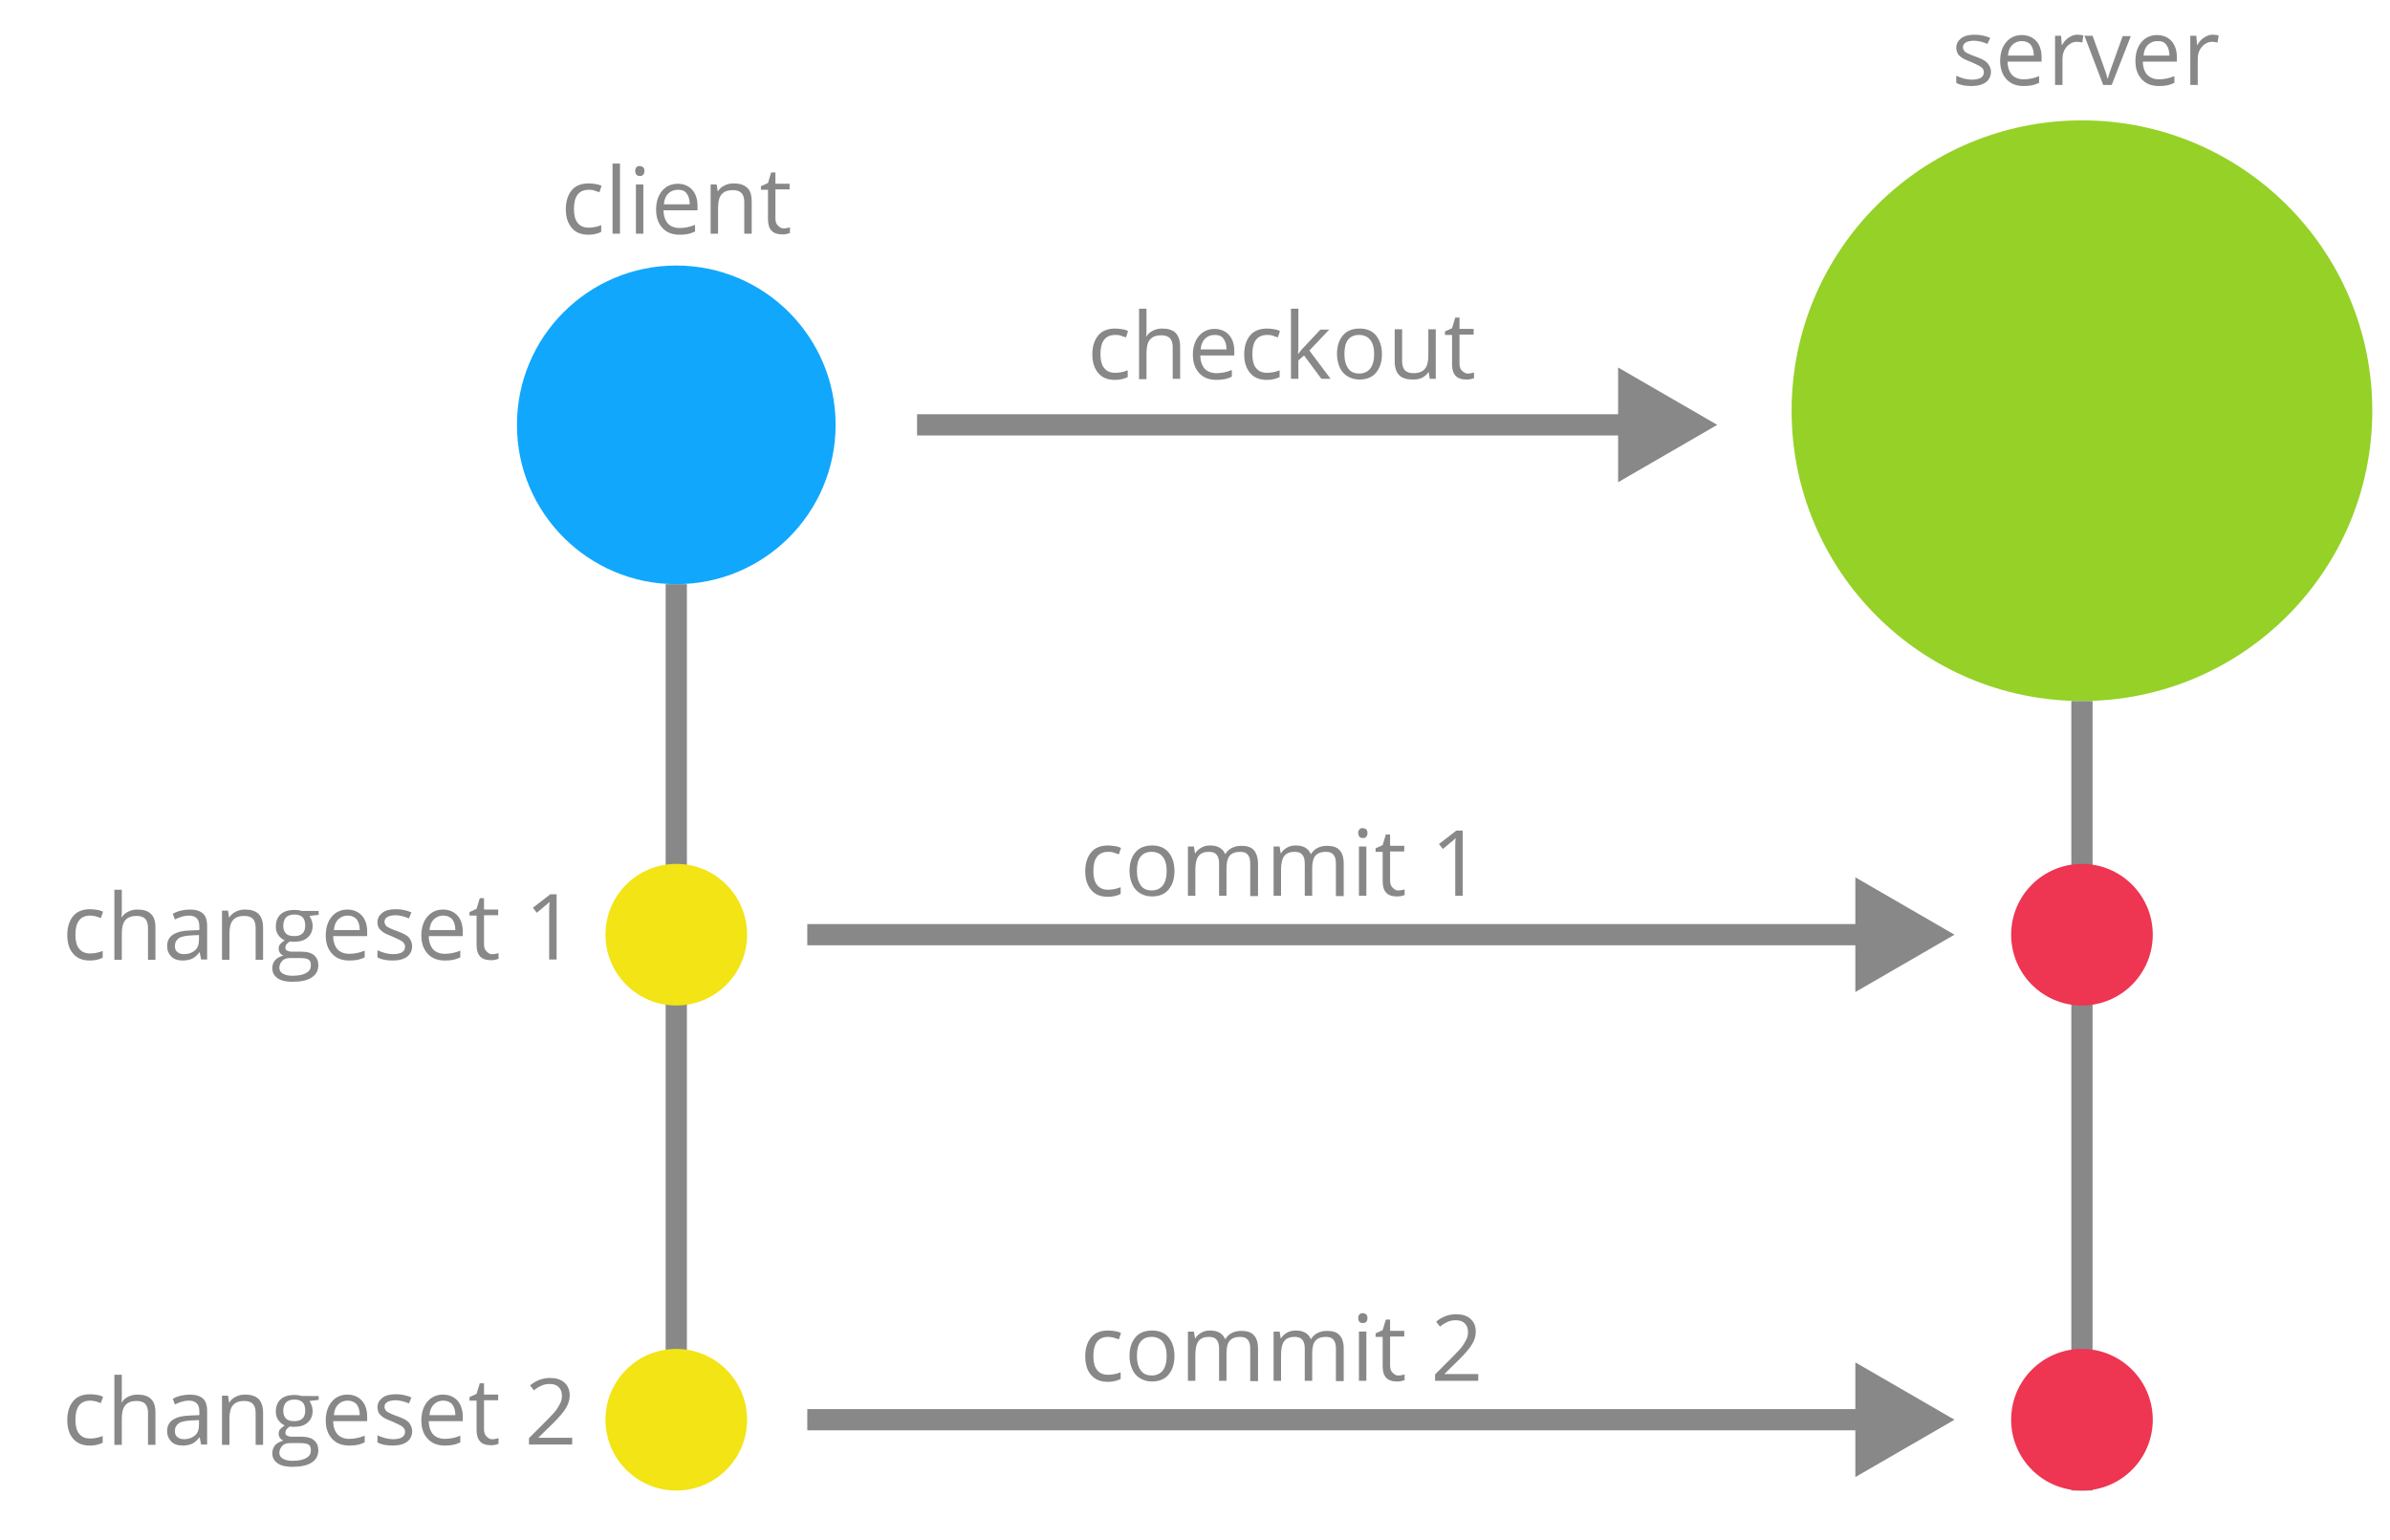 <?xml version="1.0" encoding="utf-8"?>
<!-- Generator: Adobe Illustrator 18.1.1, SVG Export Plug-In . SVG Version: 6.00 Build 0)  -->
<svg version="1.1" id="Ebene_1" xmlns="http://www.w3.org/2000/svg" xmlns:xlink="http://www.w3.org/1999/xlink" x="0px" y="0px"
	 width="675px" height="435px" viewBox="0 0 675 435" enable-background="new 0 0 675 435" xml:space="preserve">
<circle fill="#11A7FC" cx="191" cy="120" r="45"/>
<g>
	<path fill="#888888" d="M166.2,66.3c-2,0-3.6-0.6-4.7-1.9s-1.7-3-1.7-5.3c0-2.3,0.6-4.1,1.7-5.4s2.7-1.9,4.8-1.9
		c0.7,0,1.3,0.1,2,0.2s1.2,0.3,1.6,0.5l-0.6,1.8c-0.5-0.2-1-0.3-1.5-0.5s-1-0.2-1.5-0.2c-2.8,0-4.2,1.8-4.2,5.4c0,1.7,0.3,3,1,3.9
		s1.7,1.4,3.1,1.4c1.2,0,2.3-0.2,3.6-0.7v1.9C168.8,66,167.6,66.3,166.2,66.3z"/>
	<path fill="#888888" d="M175.1,66H173V46.2h2.1V66z"/>
	<path fill="#888888" d="M179.4,48.3c0-0.5,0.1-0.8,0.4-1.1s0.5-0.3,0.9-0.3c0.3,0,0.6,0.1,0.9,0.3s0.4,0.6,0.4,1.1
		s-0.1,0.8-0.4,1.1s-0.5,0.3-0.9,0.3c-0.4,0-0.7-0.1-0.9-0.3S179.4,48.8,179.4,48.3z M181.7,66h-2.1V52.1h2.1V66z"/>
	<path fill="#888888" d="M192,66.3c-2.1,0-3.7-0.6-4.9-1.9s-1.8-3-1.8-5.2c0-2.2,0.6-4,1.7-5.3s2.6-2,4.4-2c1.7,0,3.1,0.6,4.1,1.7
		s1.5,2.7,1.5,4.5v1.3h-9.6c0,1.6,0.5,2.9,1.2,3.7s1.9,1.3,3.3,1.3c1.5,0,3-0.3,4.4-0.9v1.9c-0.7,0.3-1.4,0.6-2.1,0.7
		C193.8,66.2,193,66.3,192,66.3z M191.4,53.6c-1.1,0-2,0.4-2.7,1.1s-1.1,1.7-1.2,3h7.3c0-1.3-0.3-2.3-0.9-3.1S192.5,53.6,191.4,53.6
		z"/>
	<path fill="#888888" d="M210.2,66v-9c0-1.1-0.3-2-0.8-2.5s-1.3-0.8-2.4-0.8c-1.5,0-2.5,0.4-3.2,1.2s-1,2.1-1,3.9V66h-2.1V52.1h1.7
		l0.3,1.9h0.1c0.4-0.7,1-1.2,1.8-1.6s1.6-0.6,2.6-0.6c1.7,0,2.9,0.4,3.8,1.2s1.3,2.1,1.3,3.9V66H210.2z"/>
	<path fill="#888888" d="M221.2,64.5c0.4,0,0.7,0,1.1-0.1s0.6-0.1,0.8-0.2v1.6c-0.2,0.1-0.6,0.2-1,0.3c-0.4,0.1-0.8,0.1-1.2,0.1
		c-2.7,0-4-1.4-4-4.3v-8.3h-2v-1l2-0.9l0.9-3h1.2v3.2h4v1.6h-4v8.2c0,0.8,0.2,1.5,0.6,1.9S220.5,64.5,221.2,64.5z"/>
</g>
<g>
	<path fill="#888888" d="M25.4,271.3c-2,0-3.6-0.6-4.7-1.9c-1.1-1.2-1.7-3-1.7-5.3c0-2.3,0.6-4.1,1.7-5.4s2.7-1.9,4.8-1.9
		c0.7,0,1.3,0.1,2,0.2s1.2,0.3,1.6,0.5l-0.6,1.8c-0.5-0.2-1-0.3-1.5-0.5c-0.6-0.1-1-0.2-1.5-0.2c-2.8,0-4.2,1.8-4.2,5.4
		c0,1.7,0.3,3,1,3.9s1.7,1.4,3.1,1.4c1.2,0,2.3-0.2,3.6-0.7v1.9C28,271,26.8,271.3,25.4,271.3z"/>
	<path fill="#888888" d="M41.8,271v-9c0-1.1-0.3-2-0.8-2.5s-1.3-0.8-2.4-0.8c-1.5,0-2.5,0.4-3.2,1.2s-1,2.1-1,3.9v7.3h-2.1v-19.8
		h2.1v6c0,0.7,0,1.3-0.1,1.8h0.1c0.4-0.7,1-1.2,1.8-1.6c0.8-0.4,1.6-0.6,2.6-0.6c1.7,0,3,0.4,3.8,1.2c0.9,0.8,1.3,2.1,1.3,3.9v9.1
		H41.8z"/>
	<path fill="#888888" d="M56.8,271l-0.4-2h-0.1c-0.7,0.9-1.4,1.5-2.1,1.8c-0.7,0.3-1.6,0.5-2.6,0.5c-1.4,0-2.5-0.4-3.2-1.1
		s-1.2-1.7-1.2-3c0-2.8,2.2-4.3,6.7-4.4l2.4-0.1v-0.9c0-1.1-0.2-1.9-0.7-2.4c-0.5-0.5-1.2-0.8-2.3-0.8c-1.2,0-2.5,0.4-3.9,1.1
		l-0.6-1.6c0.7-0.4,1.4-0.7,2.3-0.9s1.6-0.3,2.5-0.3c1.7,0,2.9,0.4,3.7,1.1s1.2,1.9,1.2,3.5v9.5H56.8z M52,269.5
		c1.3,0,2.3-0.4,3.1-1.1s1.1-1.7,1.1-3v-1.3l-2.1,0.1c-1.7,0.1-2.9,0.3-3.6,0.8c-0.7,0.5-1.1,1.2-1.1,2.2c0,0.8,0.2,1.3,0.7,1.7
		S51.2,269.5,52,269.5z"/>
	<path fill="#888888" d="M72.2,271v-9c0-1.1-0.3-2-0.8-2.5s-1.3-0.8-2.4-0.8c-1.5,0-2.5,0.4-3.2,1.2s-1,2.1-1,3.9v7.3h-2.1v-13.9
		h1.7l0.3,1.9h0.1c0.4-0.7,1-1.2,1.8-1.6c0.8-0.4,1.6-0.6,2.6-0.6c1.7,0,2.9,0.4,3.8,1.2c0.8,0.8,1.3,2.1,1.3,3.9v9.1H72.2z"/>
	<path fill="#888888" d="M90,257.1v1.3l-2.6,0.3c0.2,0.3,0.4,0.7,0.6,1.2c0.2,0.5,0.3,1,0.3,1.6c0,1.4-0.5,2.5-1.4,3.3
		s-2.2,1.2-3.8,1.2c-0.4,0-0.8,0-1.2-0.1c-0.9,0.5-1.3,1.1-1.3,1.8c0,0.4,0.2,0.7,0.5,0.8c0.3,0.2,0.9,0.3,1.6,0.3h2.5
		c1.5,0,2.7,0.3,3.5,1s1.2,1.6,1.2,2.8c0,1.5-0.6,2.7-1.9,3.5c-1.2,0.8-3,1.2-5.4,1.2c-1.8,0-3.2-0.3-4.2-1s-1.5-1.6-1.5-2.9
		c0-0.8,0.3-1.6,0.8-2.2s1.3-1,2.3-1.3c-0.4-0.2-0.7-0.4-0.9-0.7s-0.4-0.7-0.4-1.2c0-0.5,0.1-1,0.4-1.3s0.7-0.7,1.3-1.1
		c-0.7-0.3-1.3-0.8-1.8-1.5s-0.7-1.5-0.7-2.4c0-1.5,0.5-2.7,1.4-3.5c0.9-0.8,2.2-1.2,3.9-1.2c0.7,0,1.4,0.1,2,0.3H90z M78.9,273.3
		c0,0.8,0.3,1.3,1,1.7s1.5,0.6,2.7,0.6c1.8,0,3.1-0.3,3.9-0.8c0.9-0.5,1.3-1.2,1.3-2.2c0-0.8-0.2-1.3-0.7-1.6
		c-0.5-0.3-1.3-0.4-2.6-0.4h-2.5c-1,0-1.7,0.2-2.2,0.7S78.9,272.5,78.9,273.3z M80,261.5c0,1,0.3,1.7,0.8,2.2s1.3,0.7,2.3,0.7
		c2.1,0,3.1-1,3.1-3c0-2.1-1-3.1-3.1-3.1c-1,0-1.8,0.3-2.3,0.8S80,260.5,80,261.5z"/>
	<path fill="#888888" d="M98.7,271.3c-2.1,0-3.7-0.6-4.9-1.9s-1.8-3-1.8-5.2c0-2.2,0.6-4,1.7-5.3s2.6-2,4.4-2c1.7,0,3.1,0.6,4.1,1.7
		c1,1.1,1.5,2.7,1.5,4.5v1.3h-9.6c0,1.6,0.5,2.9,1.2,3.7s1.9,1.3,3.3,1.3c1.5,0,3-0.3,4.4-0.9v1.9c-0.7,0.3-1.4,0.6-2.1,0.7
		C100.5,271.2,99.7,271.3,98.7,271.3z M98.2,258.6c-1.1,0-2,0.4-2.7,1.1s-1.1,1.7-1.2,3h7.3c0-1.3-0.3-2.3-0.9-3.1
		C100.1,259,99.3,258.6,98.2,258.6z"/>
	<path fill="#888888" d="M116.4,267.2c0,1.3-0.5,2.3-1.4,3s-2.3,1.1-4.1,1.1c-1.8,0-3.3-0.3-4.3-0.9v-2c0.7,0.3,1.4,0.6,2.2,0.8
		s1.5,0.3,2.2,0.3c1.1,0,1.9-0.2,2.5-0.5c0.6-0.4,0.9-0.9,0.9-1.6c0-0.5-0.2-1-0.7-1.4c-0.5-0.4-1.4-0.8-2.7-1.4
		c-1.3-0.5-2.2-0.9-2.8-1.3c-0.5-0.4-1-0.8-1.2-1.2s-0.4-1-0.4-1.6c0-1.1,0.5-2,1.4-2.7c0.9-0.7,2.2-1,3.8-1c1.5,0,3,0.3,4.4,0.9
		l-0.7,1.7c-1.4-0.6-2.7-0.9-3.8-0.9c-1,0-1.8,0.2-2.3,0.5s-0.8,0.7-0.8,1.3c0,0.4,0.1,0.7,0.3,1s0.5,0.5,0.9,0.7s1.2,0.6,2.4,1
		c1.7,0.6,2.8,1.2,3.3,1.8S116.4,266.3,116.4,267.2z"/>
	<path fill="#888888" d="M125.7,271.3c-2.1,0-3.7-0.6-4.9-1.9s-1.8-3-1.8-5.2c0-2.2,0.6-4,1.7-5.3s2.6-2,4.4-2
		c1.7,0,3.1,0.6,4.1,1.7c1,1.1,1.5,2.7,1.5,4.5v1.3h-9.6c0,1.6,0.5,2.9,1.2,3.7s1.9,1.3,3.3,1.3c1.5,0,3-0.3,4.4-0.9v1.9
		c-0.7,0.3-1.4,0.6-2.1,0.7C127.5,271.2,126.7,271.3,125.7,271.3z M125.2,258.6c-1.1,0-2,0.4-2.7,1.1s-1.1,1.7-1.2,3h7.3
		c0-1.3-0.3-2.3-0.9-3.1C127.1,259,126.3,258.6,125.2,258.6z"/>
	<path fill="#888888" d="M138.9,269.5c0.4,0,0.7,0,1.1-0.1c0.3-0.1,0.6-0.1,0.8-0.2v1.6c-0.2,0.1-0.6,0.2-1,0.3
		c-0.4,0.1-0.8,0.1-1.2,0.1c-2.7,0-4-1.4-4-4.3v-8.3h-2v-1l2-0.9l0.9-3h1.2v3.2h4v1.6h-4v8.2c0,0.8,0.2,1.5,0.6,1.9
		S138.2,269.5,138.9,269.5z"/>
	<path fill="#888888" d="M157.2,271h-2.1v-13.2c0-1.1,0-2.1,0.1-3.1c-0.2,0.2-0.4,0.4-0.6,0.6s-1.2,1-3,2.5l-1.1-1.4l4.9-3.8h1.8
		V271z"/>
</g>
<circle fill="#95D127" cx="588" cy="116" r="82"/>
<g>
	<path fill="#888888" d="M562.3,20.2c0,1.3-0.5,2.3-1.4,3s-2.3,1.1-4.1,1.1c-1.8,0-3.3-0.3-4.3-0.9v-2c0.7,0.3,1.4,0.6,2.2,0.8
		s1.5,0.3,2.2,0.3c1.1,0,1.9-0.2,2.5-0.5c0.6-0.4,0.9-0.9,0.9-1.6c0-0.5-0.2-1-0.7-1.4s-1.4-0.8-2.7-1.4c-1.3-0.5-2.2-0.9-2.8-1.3
		s-1-0.8-1.2-1.2s-0.4-1-0.4-1.6c0-1.1,0.5-2,1.4-2.7c0.9-0.7,2.2-1,3.8-1c1.5,0,3,0.3,4.4,0.9l-0.8,1.7c-1.4-0.6-2.7-0.9-3.8-0.9
		c-1,0-1.8,0.2-2.3,0.5s-0.8,0.7-0.8,1.3c0,0.4,0.1,0.7,0.3,1s0.5,0.5,0.9,0.7c0.4,0.2,1.2,0.6,2.4,1c1.7,0.6,2.8,1.2,3.3,1.8
		S562.3,19.3,562.3,20.2z"/>
	<path fill="#888888" d="M571.6,24.3c-2.1,0-3.7-0.6-4.9-1.9s-1.8-3-1.8-5.2c0-2.2,0.6-4,1.7-5.3s2.6-2,4.4-2c1.7,0,3.1,0.6,4.1,1.7
		s1.5,2.7,1.5,4.5v1.3h-9.6c0,1.6,0.5,2.9,1.2,3.7s1.9,1.3,3.3,1.3c1.5,0,3-0.3,4.4-0.9v1.9c-0.7,0.3-1.4,0.6-2.1,0.7
		S572.5,24.3,571.6,24.3z M571,11.6c-1.1,0-2,0.4-2.7,1.1s-1.1,1.7-1.2,3h7.3c0-1.3-0.3-2.3-0.9-3.1C573,12,572.1,11.6,571,11.6z"/>
	<path fill="#888888" d="M586.7,9.8c0.6,0,1.2,0.1,1.7,0.2l-0.3,2c-0.6-0.1-1.1-0.2-1.5-0.2c-1.1,0-2.1,0.5-2.9,1.4
		s-1.2,2.1-1.2,3.4V24h-2.1V10.1h1.7l0.2,2.6h0.1c0.5-0.9,1.1-1.6,1.9-2.1C585,10.1,585.8,9.8,586.7,9.8z"/>
	<path fill="#888888" d="M594,24l-5.3-13.9h2.3l3,8.3c0.7,1.9,1.1,3.2,1.2,3.8h0.1c0.1-0.4,0.4-1.4,0.9-2.8c0.5-1.4,1.6-4.5,3.3-9.2
		h2.3L596.4,24H594z"/>
	<path fill="#888888" d="M609.8,24.3c-2.1,0-3.7-0.6-4.9-1.9c-1.2-1.3-1.8-3-1.8-5.2c0-2.2,0.6-4,1.7-5.3c1.1-1.3,2.6-2,4.4-2
		c1.7,0,3.1,0.6,4.1,1.7s1.5,2.7,1.5,4.5v1.3h-9.6c0,1.6,0.5,2.9,1.2,3.7c0.8,0.8,1.9,1.3,3.3,1.3c1.5,0,3-0.3,4.4-0.9v1.9
		c-0.7,0.3-1.4,0.6-2.1,0.7C611.6,24.2,610.8,24.3,609.8,24.3z M609.3,11.6c-1.1,0-2,0.4-2.7,1.1c-0.7,0.7-1.1,1.7-1.2,3h7.3
		c0-1.3-0.3-2.3-0.9-3.1S610.4,11.6,609.3,11.6z"/>
	<path fill="#888888" d="M624.9,9.8c0.6,0,1.2,0.1,1.7,0.2l-0.3,2c-0.6-0.1-1.1-0.2-1.5-0.2c-1.1,0-2.1,0.5-2.9,1.4
		c-0.8,0.9-1.2,2.1-1.2,3.4V24h-2.1V10.1h1.7l0.2,2.6h0.1c0.5-0.9,1.1-1.6,1.9-2.1S624,9.8,624.9,9.8z"/>
</g>
<g>
	<g>
		<path fill="none" stroke="#888888" stroke-width="6" stroke-miterlimit="10" d="M259,120c45.4,0,203,0,203,0"/>
		<g>
			<polygon fill="#888888" points="457,136.2 485,120 457,103.8 			"/>
		</g>
	</g>
</g>
<g>
	<g>
		<path fill="none" stroke="#888888" stroke-width="6" stroke-miterlimit="10" d="M228,264c68.5,0,301,0,301,0"/>
		<g>
			<polygon fill="#888888" points="524,280.2 552,264 524,247.8 			"/>
		</g>
	</g>
</g>
<g>
	<path fill="#888888" d="M314.9,107.3c-2,0-3.6-0.6-4.7-1.9s-1.7-3-1.7-5.3c0-2.3,0.6-4.1,1.7-5.4s2.7-1.9,4.8-1.9
		c0.7,0,1.3,0.1,2,0.2s1.2,0.3,1.6,0.5l-0.6,1.8c-0.5-0.2-1-0.3-1.5-0.5s-1-0.2-1.5-0.2c-2.8,0-4.2,1.8-4.2,5.4c0,1.7,0.3,3,1,3.9
		s1.7,1.4,3.1,1.4c1.2,0,2.3-0.2,3.6-0.7v1.9C317.5,107,316.3,107.3,314.9,107.3z"/>
	<path fill="#888888" d="M331.2,107v-9c0-1.1-0.3-2-0.8-2.5s-1.3-0.8-2.4-0.8c-1.5,0-2.5,0.4-3.2,1.2s-1,2.1-1,3.9v7.3h-2.1V87.2
		h2.1v6c0,0.7,0,1.3-0.1,1.8h0.1c0.4-0.7,1-1.2,1.8-1.6s1.6-0.6,2.6-0.6c1.7,0,3,0.4,3.8,1.2s1.3,2.1,1.3,3.9v9.1H331.2z"/>
	<path fill="#888888" d="M343.6,107.3c-2.1,0-3.7-0.6-4.9-1.9s-1.8-3-1.8-5.2c0-2.2,0.6-4,1.7-5.3s2.6-2,4.4-2
		c1.7,0,3.1,0.6,4.1,1.7s1.5,2.7,1.5,4.5v1.3h-9.6c0,1.6,0.5,2.9,1.2,3.7s1.9,1.3,3.3,1.3c1.5,0,3-0.3,4.4-0.9v1.9
		c-0.7,0.3-1.4,0.6-2.1,0.7S344.5,107.3,343.6,107.3z M343,94.6c-1.1,0-2,0.4-2.7,1.1s-1.1,1.7-1.2,3h7.3c0-1.3-0.3-2.3-0.9-3.1
		S344.1,94.6,343,94.6z"/>
	<path fill="#888888" d="M357.8,107.3c-2,0-3.6-0.6-4.7-1.9s-1.7-3-1.7-5.3c0-2.3,0.6-4.1,1.7-5.4s2.7-1.9,4.8-1.9
		c0.7,0,1.3,0.1,2,0.2s1.2,0.3,1.6,0.5l-0.6,1.8c-0.5-0.2-1-0.3-1.5-0.5s-1-0.2-1.5-0.2c-2.8,0-4.2,1.8-4.2,5.4c0,1.7,0.3,3,1,3.9
		s1.7,1.4,3.1,1.4c1.2,0,2.3-0.2,3.6-0.7v1.9C360.4,107,359.2,107.3,357.8,107.3z"/>
	<path fill="#888888" d="M366.7,99.9c0.4-0.5,0.9-1.2,1.7-2l4.5-4.8h2.5l-5.6,5.9l6,8h-2.6l-4.9-6.6l-1.6,1.4v5.2h-2.1V87.2h2.1
		v10.5c0,0.5,0,1.2-0.1,2.2H366.7z"/>
	<path fill="#888888" d="M390.3,100c0,2.3-0.6,4-1.7,5.3s-2.7,1.9-4.7,1.9c-1.2,0-2.3-0.3-3.3-0.9s-1.7-1.4-2.2-2.5
		s-0.8-2.4-0.8-3.8c0-2.3,0.6-4,1.7-5.3s2.7-1.9,4.7-1.9c1.9,0,3.5,0.6,4.6,1.9C389.7,96.1,390.3,97.8,390.3,100z M379.7,100
		c0,1.8,0.4,3.1,1.1,4.1s1.8,1.4,3.1,1.4s2.4-0.5,3.1-1.4c0.7-0.9,1.1-2.3,1.1-4.1c0-1.8-0.4-3.1-1.1-4c-0.7-0.9-1.8-1.4-3.2-1.4
		c-1.4,0-2.4,0.5-3.1,1.4S379.7,98.2,379.7,100z"/>
	<path fill="#888888" d="M396,93.1v9c0,1.1,0.3,2,0.8,2.5s1.3,0.8,2.4,0.8c1.5,0,2.5-0.4,3.2-1.2c0.7-0.8,1-2.1,1-3.9v-7.3h2.1V107
		h-1.7l-0.3-1.9h-0.1c-0.4,0.7-1,1.2-1.8,1.6c-0.8,0.4-1.6,0.5-2.6,0.5c-1.7,0-3-0.4-3.8-1.2c-0.8-0.8-1.3-2.1-1.3-3.9v-9.1H396z"/>
	<path fill="#888888" d="M414.4,105.5c0.4,0,0.7,0,1.1-0.1s0.6-0.1,0.8-0.2v1.6c-0.2,0.1-0.6,0.2-1,0.3c-0.4,0.1-0.8,0.1-1.2,0.1
		c-2.7,0-4-1.4-4-4.3v-8.3h-2v-1l2-0.9l0.9-3h1.2v3.2h4v1.6h-4v8.2c0,0.8,0.2,1.5,0.6,1.9S413.8,105.5,414.4,105.5z"/>
</g>
<g>
	<path fill="#888888" d="M312.9,253.3c-2,0-3.6-0.6-4.7-1.9s-1.7-3-1.7-5.3c0-2.3,0.6-4.1,1.7-5.4s2.7-1.9,4.8-1.9
		c0.7,0,1.3,0.1,2,0.2s1.2,0.3,1.6,0.5l-0.6,1.8c-0.5-0.2-1-0.3-1.5-0.5s-1-0.2-1.5-0.2c-2.8,0-4.2,1.8-4.2,5.4c0,1.7,0.3,3,1,3.9
		s1.7,1.4,3.1,1.4c1.2,0,2.3-0.2,3.6-0.7v1.9C315.5,253,314.3,253.3,312.9,253.3z"/>
	<path fill="#888888" d="M331.7,246c0,2.3-0.6,4-1.7,5.3s-2.7,1.9-4.7,1.9c-1.2,0-2.3-0.3-3.3-0.9s-1.7-1.4-2.2-2.5
		s-0.8-2.4-0.8-3.8c0-2.3,0.6-4,1.7-5.3s2.7-1.9,4.7-1.9c1.9,0,3.5,0.6,4.6,1.9S331.7,243.8,331.7,246z M321.1,246
		c0,1.8,0.4,3.1,1.1,4.1s1.8,1.4,3.1,1.4s2.4-0.5,3.1-1.4s1.1-2.3,1.1-4.1c0-1.8-0.4-3.1-1.1-4s-1.8-1.4-3.2-1.4
		c-1.4,0-2.4,0.5-3.1,1.4S321.1,244.2,321.1,246z"/>
	<path fill="#888888" d="M353.1,253v-9.1c0-1.1-0.2-1.9-0.7-2.5s-1.2-0.8-2.2-0.8c-1.3,0-2.3,0.4-2.9,1.1s-0.9,1.9-0.9,3.5v7.8h-2.1
		v-9.1c0-1.1-0.2-1.9-0.7-2.5s-1.2-0.8-2.2-0.8c-1.3,0-2.3,0.4-2.9,1.2s-0.9,2.1-0.9,3.9v7.3h-2.1v-13.9h1.7l0.3,1.9h0.1
		c0.4-0.7,1-1.2,1.7-1.6s1.5-0.6,2.4-0.6c2.2,0,3.6,0.8,4.3,2.4h0.1c0.4-0.7,1-1.3,1.8-1.7s1.7-0.6,2.7-0.6c1.6,0,2.8,0.4,3.5,1.2
		s1.2,2.1,1.2,3.9v9.1H353.1z"/>
	<path fill="#888888" d="M377.3,253v-9.1c0-1.1-0.2-1.9-0.7-2.5s-1.2-0.8-2.2-0.8c-1.3,0-2.3,0.4-2.9,1.1s-0.9,1.9-0.9,3.5v7.8h-2.1
		v-9.1c0-1.1-0.2-1.9-0.7-2.5s-1.2-0.8-2.2-0.8c-1.3,0-2.3,0.4-2.9,1.2c-0.6,0.8-0.9,2.1-0.9,3.9v7.3h-2.1v-13.9h1.7l0.3,1.9h0.1
		c0.4-0.7,1-1.2,1.7-1.6c0.7-0.4,1.5-0.6,2.4-0.6c2.2,0,3.6,0.8,4.3,2.4h0.1c0.4-0.7,1-1.3,1.8-1.7s1.7-0.6,2.7-0.6
		c1.6,0,2.8,0.4,3.5,1.2c0.8,0.8,1.2,2.1,1.2,3.9v9.1H377.3z"/>
	<path fill="#888888" d="M383.6,235.3c0-0.5,0.1-0.8,0.4-1.1s0.5-0.3,0.9-0.3c0.3,0,0.6,0.1,0.9,0.3s0.4,0.6,0.4,1.1
		s-0.1,0.8-0.4,1.1s-0.5,0.3-0.9,0.3c-0.4,0-0.7-0.1-0.9-0.3S383.6,235.8,383.6,235.3z M385.9,253h-2.1v-13.9h2.1V253z"/>
	<path fill="#888888" d="M394.8,251.5c0.4,0,0.7,0,1.1-0.1s0.6-0.1,0.8-0.2v1.6c-0.2,0.1-0.6,0.2-1,0.3c-0.4,0.1-0.8,0.1-1.2,0.1
		c-2.7,0-4-1.4-4-4.3v-8.3h-2v-1l2-0.9l0.9-3h1.2v3.2h4v1.6h-4v8.2c0,0.8,0.2,1.5,0.6,1.9S394.1,251.5,394.8,251.5z"/>
	<path fill="#888888" d="M413.1,253h-2.1v-13.2c0-1.1,0-2.1,0.1-3.1c-0.2,0.2-0.4,0.4-0.6,0.6s-1.2,1-3,2.5l-1.1-1.4l4.9-3.8h1.8
		V253z"/>
</g>
<path fill="none" stroke="#888888" stroke-width="6" stroke-miterlimit="10" d="M191,165c0,64.2,0,243,0,243"/>
<path fill="none" stroke="#888888" stroke-width="6" stroke-miterlimit="10" d="M588,198c0,58.9,0,223,0,223"/>
<circle fill="#F2E415" cx="191" cy="264" r="20"/>
<circle fill="#EE3551" cx="588" cy="264" r="20"/>
<circle fill="#EE3551" cx="588" cy="401" r="20"/>
<g>
	<path fill="#888888" d="M25.4,408.3c-2,0-3.6-0.6-4.7-1.9c-1.1-1.2-1.7-3-1.7-5.3c0-2.3,0.6-4.1,1.7-5.4s2.7-1.9,4.8-1.9
		c0.7,0,1.3,0.1,2,0.2s1.2,0.3,1.6,0.5l-0.6,1.8c-0.5-0.2-1-0.3-1.5-0.5c-0.6-0.1-1-0.2-1.5-0.2c-2.8,0-4.2,1.8-4.2,5.4
		c0,1.7,0.3,3,1,3.9s1.7,1.4,3.1,1.4c1.2,0,2.3-0.2,3.6-0.7v1.9C28,408,26.8,408.3,25.4,408.3z"/>
	<path fill="#888888" d="M41.8,408v-9c0-1.1-0.3-2-0.8-2.5s-1.3-0.8-2.4-0.8c-1.5,0-2.5,0.4-3.2,1.2s-1,2.1-1,3.9v7.3h-2.1v-19.8
		h2.1v6c0,0.7,0,1.3-0.1,1.8h0.1c0.4-0.7,1-1.2,1.8-1.6c0.8-0.4,1.6-0.6,2.6-0.6c1.7,0,3,0.4,3.8,1.2c0.9,0.8,1.3,2.1,1.3,3.9v9.1
		H41.8z"/>
	<path fill="#888888" d="M56.8,408l-0.4-2h-0.1c-0.7,0.9-1.4,1.5-2.1,1.8c-0.7,0.3-1.6,0.5-2.6,0.5c-1.4,0-2.5-0.4-3.2-1.1
		s-1.2-1.7-1.2-3c0-2.8,2.2-4.3,6.7-4.4l2.4-0.1v-0.9c0-1.1-0.2-1.9-0.7-2.4c-0.5-0.5-1.2-0.8-2.3-0.8c-1.2,0-2.5,0.4-3.9,1.1
		l-0.6-1.6c0.7-0.4,1.4-0.7,2.3-0.9s1.6-0.3,2.5-0.3c1.7,0,2.9,0.4,3.7,1.1s1.2,1.9,1.2,3.5v9.5H56.8z M52,406.5
		c1.3,0,2.3-0.4,3.1-1.1s1.1-1.7,1.1-3v-1.3l-2.1,0.1c-1.7,0.1-2.9,0.3-3.6,0.8c-0.7,0.5-1.1,1.2-1.1,2.2c0,0.8,0.2,1.3,0.7,1.7
		S51.2,406.5,52,406.5z"/>
	<path fill="#888888" d="M72.2,408v-9c0-1.1-0.3-2-0.8-2.5s-1.3-0.8-2.4-0.8c-1.5,0-2.5,0.4-3.2,1.2s-1,2.1-1,3.9v7.3h-2.1v-13.9
		h1.7l0.3,1.9h0.1c0.4-0.7,1-1.2,1.8-1.6c0.8-0.4,1.6-0.6,2.6-0.6c1.7,0,2.9,0.4,3.8,1.2c0.8,0.8,1.3,2.1,1.3,3.9v9.1H72.2z"/>
	<path fill="#888888" d="M90,394.1v1.3l-2.6,0.3c0.2,0.3,0.4,0.7,0.6,1.2c0.2,0.5,0.3,1,0.3,1.6c0,1.4-0.5,2.5-1.4,3.3
		s-2.2,1.2-3.8,1.2c-0.4,0-0.8,0-1.2-0.1c-0.9,0.5-1.3,1.1-1.3,1.8c0,0.4,0.2,0.7,0.5,0.8c0.3,0.2,0.9,0.3,1.6,0.3h2.5
		c1.5,0,2.7,0.3,3.5,1s1.2,1.6,1.2,2.8c0,1.5-0.6,2.7-1.9,3.5c-1.2,0.8-3,1.2-5.4,1.2c-1.8,0-3.2-0.3-4.2-1s-1.5-1.6-1.5-2.9
		c0-0.8,0.3-1.6,0.8-2.2s1.3-1,2.3-1.3c-0.4-0.2-0.7-0.4-0.9-0.7s-0.4-0.7-0.4-1.2c0-0.5,0.1-1,0.4-1.3s0.7-0.7,1.3-1.1
		c-0.7-0.3-1.3-0.8-1.8-1.5s-0.7-1.5-0.7-2.4c0-1.5,0.5-2.7,1.4-3.5c0.9-0.8,2.2-1.2,3.9-1.2c0.7,0,1.4,0.1,2,0.3H90z M78.9,410.3
		c0,0.8,0.3,1.3,1,1.7s1.5,0.6,2.7,0.6c1.8,0,3.1-0.3,3.9-0.8c0.9-0.5,1.3-1.2,1.3-2.2c0-0.8-0.2-1.3-0.7-1.6
		c-0.5-0.3-1.3-0.4-2.6-0.4h-2.5c-1,0-1.7,0.2-2.2,0.7S78.9,409.5,78.9,410.3z M80,398.5c0,1,0.3,1.7,0.8,2.2s1.3,0.7,2.3,0.7
		c2.1,0,3.1-1,3.1-3c0-2.1-1-3.1-3.1-3.1c-1,0-1.8,0.3-2.3,0.8S80,397.5,80,398.5z"/>
	<path fill="#888888" d="M98.7,408.3c-2.1,0-3.7-0.6-4.9-1.9s-1.8-3-1.8-5.2c0-2.2,0.6-4,1.7-5.3s2.6-2,4.4-2c1.7,0,3.1,0.6,4.1,1.7
		c1,1.1,1.5,2.7,1.5,4.5v1.3h-9.6c0,1.6,0.5,2.9,1.2,3.7s1.9,1.3,3.3,1.3c1.5,0,3-0.3,4.4-0.9v1.9c-0.7,0.3-1.4,0.6-2.1,0.7
		C100.5,408.2,99.7,408.3,98.7,408.3z M98.2,395.6c-1.1,0-2,0.4-2.7,1.1s-1.1,1.7-1.2,3h7.3c0-1.3-0.3-2.3-0.9-3.1
		C100.1,396,99.3,395.6,98.2,395.6z"/>
	<path fill="#888888" d="M116.4,404.2c0,1.3-0.5,2.3-1.4,3s-2.3,1.1-4.1,1.1c-1.8,0-3.3-0.3-4.3-0.9v-2c0.7,0.3,1.4,0.6,2.2,0.8
		s1.5,0.3,2.2,0.3c1.1,0,1.9-0.2,2.5-0.5c0.6-0.4,0.9-0.9,0.9-1.6c0-0.5-0.2-1-0.7-1.4c-0.5-0.4-1.4-0.8-2.7-1.4
		c-1.3-0.5-2.2-0.9-2.8-1.3c-0.5-0.4-1-0.8-1.2-1.2s-0.4-1-0.4-1.6c0-1.1,0.5-2,1.4-2.7c0.9-0.7,2.2-1,3.8-1c1.5,0,3,0.3,4.4,0.9
		l-0.7,1.7c-1.4-0.6-2.7-0.9-3.8-0.9c-1,0-1.8,0.2-2.3,0.5s-0.8,0.7-0.8,1.3c0,0.4,0.1,0.7,0.3,1s0.5,0.5,0.9,0.7s1.2,0.6,2.4,1
		c1.7,0.6,2.8,1.2,3.3,1.8S116.4,403.3,116.4,404.2z"/>
	<path fill="#888888" d="M125.7,408.3c-2.1,0-3.7-0.6-4.9-1.9s-1.8-3-1.8-5.2c0-2.2,0.6-4,1.7-5.3s2.6-2,4.4-2
		c1.7,0,3.1,0.6,4.1,1.7c1,1.1,1.5,2.7,1.5,4.5v1.3h-9.6c0,1.6,0.5,2.9,1.2,3.7s1.9,1.3,3.3,1.3c1.5,0,3-0.3,4.4-0.9v1.9
		c-0.7,0.3-1.4,0.6-2.1,0.7C127.5,408.2,126.7,408.3,125.7,408.3z M125.2,395.6c-1.1,0-2,0.4-2.7,1.1s-1.1,1.7-1.2,3h7.3
		c0-1.3-0.3-2.3-0.9-3.1C127.1,396,126.3,395.6,125.2,395.6z"/>
	<path fill="#888888" d="M138.9,406.5c0.4,0,0.7,0,1.1-0.1c0.3-0.1,0.6-0.1,0.8-0.2v1.6c-0.2,0.1-0.6,0.2-1,0.3
		c-0.4,0.1-0.8,0.1-1.2,0.1c-2.7,0-4-1.4-4-4.3v-8.3h-2v-1l2-0.9l0.9-3h1.2v3.2h4v1.6h-4v8.2c0,0.8,0.2,1.5,0.6,1.9
		S138.2,406.5,138.9,406.5z"/>
	<path fill="#888888" d="M161.6,408h-12.2v-1.8l4.9-4.9c1.5-1.5,2.5-2.6,2.9-3.2s0.8-1.3,1.1-1.9s0.4-1.3,0.4-2c0-1-0.3-1.8-0.9-2.4
		c-0.6-0.6-1.4-0.9-2.5-0.9c-0.8,0-1.5,0.1-2.2,0.4s-1.5,0.7-2.3,1.4l-1.1-1.4c1.7-1.4,3.6-2.1,5.6-2.1c1.7,0,3.1,0.4,4.1,1.3
		c1,0.9,1.5,2.1,1.5,3.6c0,1.2-0.3,2.3-1,3.5s-1.9,2.6-3.7,4.4l-4.1,4v0.1h9.5V408z"/>
</g>
<g>
	<g>
		<path fill="none" stroke="#888888" stroke-width="6" stroke-miterlimit="10" d="M228,401c68.5,0,301,0,301,0"/>
		<g>
			<polygon fill="#888888" points="524,417.2 552,401 524,384.8 			"/>
		</g>
	</g>
</g>
<g>
	<path fill="#888888" d="M312.9,390.3c-2,0-3.6-0.6-4.7-1.9c-1.1-1.2-1.7-3-1.7-5.3c0-2.3,0.6-4.1,1.7-5.4s2.7-1.9,4.8-1.9
		c0.7,0,1.3,0.1,2,0.2s1.2,0.3,1.6,0.5l-0.6,1.8c-0.5-0.2-1-0.3-1.5-0.5c-0.6-0.1-1-0.2-1.5-0.2c-2.8,0-4.2,1.8-4.2,5.4
		c0,1.7,0.3,3,1,3.9s1.7,1.4,3.1,1.4c1.2,0,2.3-0.2,3.6-0.7v1.9C315.5,390,314.3,390.3,312.9,390.3z"/>
	<path fill="#888888" d="M331.7,383c0,2.3-0.6,4-1.7,5.3c-1.1,1.3-2.7,1.9-4.7,1.9c-1.2,0-2.3-0.3-3.3-0.9s-1.7-1.4-2.2-2.5
		s-0.8-2.4-0.8-3.8c0-2.3,0.6-4,1.7-5.3c1.1-1.3,2.7-1.9,4.7-1.9c1.9,0,3.5,0.6,4.6,1.9S331.7,380.8,331.7,383z M321.1,383
		c0,1.8,0.4,3.1,1.1,4.1s1.8,1.4,3.1,1.4s2.4-0.5,3.1-1.4c0.7-0.9,1.1-2.3,1.1-4.1c0-1.8-0.4-3.1-1.1-4c-0.7-0.9-1.8-1.4-3.2-1.4
		c-1.4,0-2.4,0.5-3.1,1.4S321.1,381.2,321.1,383z"/>
	<path fill="#888888" d="M353.1,390v-9.1c0-1.1-0.2-1.9-0.7-2.5c-0.5-0.6-1.2-0.8-2.2-0.8c-1.3,0-2.3,0.4-2.9,1.1s-0.9,1.9-0.9,3.5
		v7.8h-2.1v-9.1c0-1.1-0.2-1.9-0.7-2.5c-0.5-0.6-1.2-0.8-2.2-0.8c-1.3,0-2.3,0.4-2.9,1.2c-0.6,0.8-0.9,2.1-0.9,3.9v7.3h-2.1v-13.9
		h1.7l0.3,1.9h0.1c0.4-0.7,1-1.2,1.7-1.6s1.5-0.6,2.4-0.6c2.2,0,3.6,0.8,4.3,2.4h0.1c0.4-0.7,1-1.3,1.8-1.7s1.7-0.6,2.7-0.6
		c1.6,0,2.8,0.4,3.5,1.2c0.8,0.8,1.2,2.1,1.2,3.9v9.1H353.1z"/>
	<path fill="#888888" d="M377.3,390v-9.1c0-1.1-0.2-1.9-0.7-2.5c-0.5-0.6-1.2-0.8-2.2-0.8c-1.3,0-2.3,0.4-2.9,1.1s-0.9,1.9-0.9,3.5
		v7.8h-2.1v-9.1c0-1.1-0.2-1.9-0.7-2.5c-0.5-0.6-1.2-0.8-2.2-0.8c-1.3,0-2.3,0.4-2.9,1.2c-0.6,0.8-0.9,2.1-0.9,3.9v7.3h-2.1v-13.9
		h1.7l0.3,1.9h0.1c0.4-0.7,1-1.2,1.7-1.6c0.7-0.4,1.5-0.6,2.4-0.6c2.2,0,3.6,0.8,4.3,2.4h0.1c0.4-0.7,1-1.3,1.8-1.7s1.7-0.6,2.7-0.6
		c1.6,0,2.8,0.4,3.5,1.2c0.8,0.8,1.2,2.1,1.2,3.9v9.1H377.3z"/>
	<path fill="#888888" d="M383.6,372.3c0-0.5,0.1-0.8,0.4-1.1c0.2-0.2,0.5-0.3,0.9-0.3c0.3,0,0.6,0.1,0.9,0.3s0.4,0.6,0.4,1.1
		s-0.1,0.8-0.4,1.1c-0.2,0.2-0.5,0.3-0.9,0.3c-0.4,0-0.7-0.1-0.9-0.3C383.7,373.1,383.6,372.8,383.6,372.3z M385.9,390h-2.1v-13.9
		h2.1V390z"/>
	<path fill="#888888" d="M394.8,388.5c0.4,0,0.7,0,1.1-0.1c0.3-0.1,0.6-0.1,0.8-0.2v1.6c-0.2,0.1-0.6,0.2-1,0.3
		c-0.4,0.1-0.8,0.1-1.2,0.1c-2.7,0-4-1.4-4-4.3v-8.3h-2v-1l2-0.9l0.9-3h1.2v3.2h4v1.6h-4v8.2c0,0.8,0.2,1.5,0.6,1.9
		S394.1,388.5,394.8,388.5z"/>
	<path fill="#888888" d="M417.5,390h-12.2v-1.8l4.9-4.9c1.5-1.5,2.5-2.6,2.9-3.2s0.8-1.3,1.1-1.9s0.4-1.3,0.4-2c0-1-0.3-1.8-0.9-2.4
		c-0.6-0.6-1.4-0.9-2.5-0.9c-0.8,0-1.5,0.1-2.2,0.4c-0.7,0.3-1.5,0.7-2.3,1.4l-1.1-1.4c1.7-1.4,3.6-2.1,5.6-2.1
		c1.7,0,3.1,0.4,4.1,1.3c1,0.9,1.5,2.1,1.5,3.6c0,1.2-0.3,2.3-1,3.5s-1.9,2.6-3.7,4.4l-4.1,4v0.1h9.5V390z"/>
</g>
<circle fill="#F2E415" cx="191" cy="401" r="20"/>
<g>
</g>
<g>
</g>
<g>
</g>
<g>
</g>
<g>
</g>
<g>
</g>
<g>
</g>
</svg>
